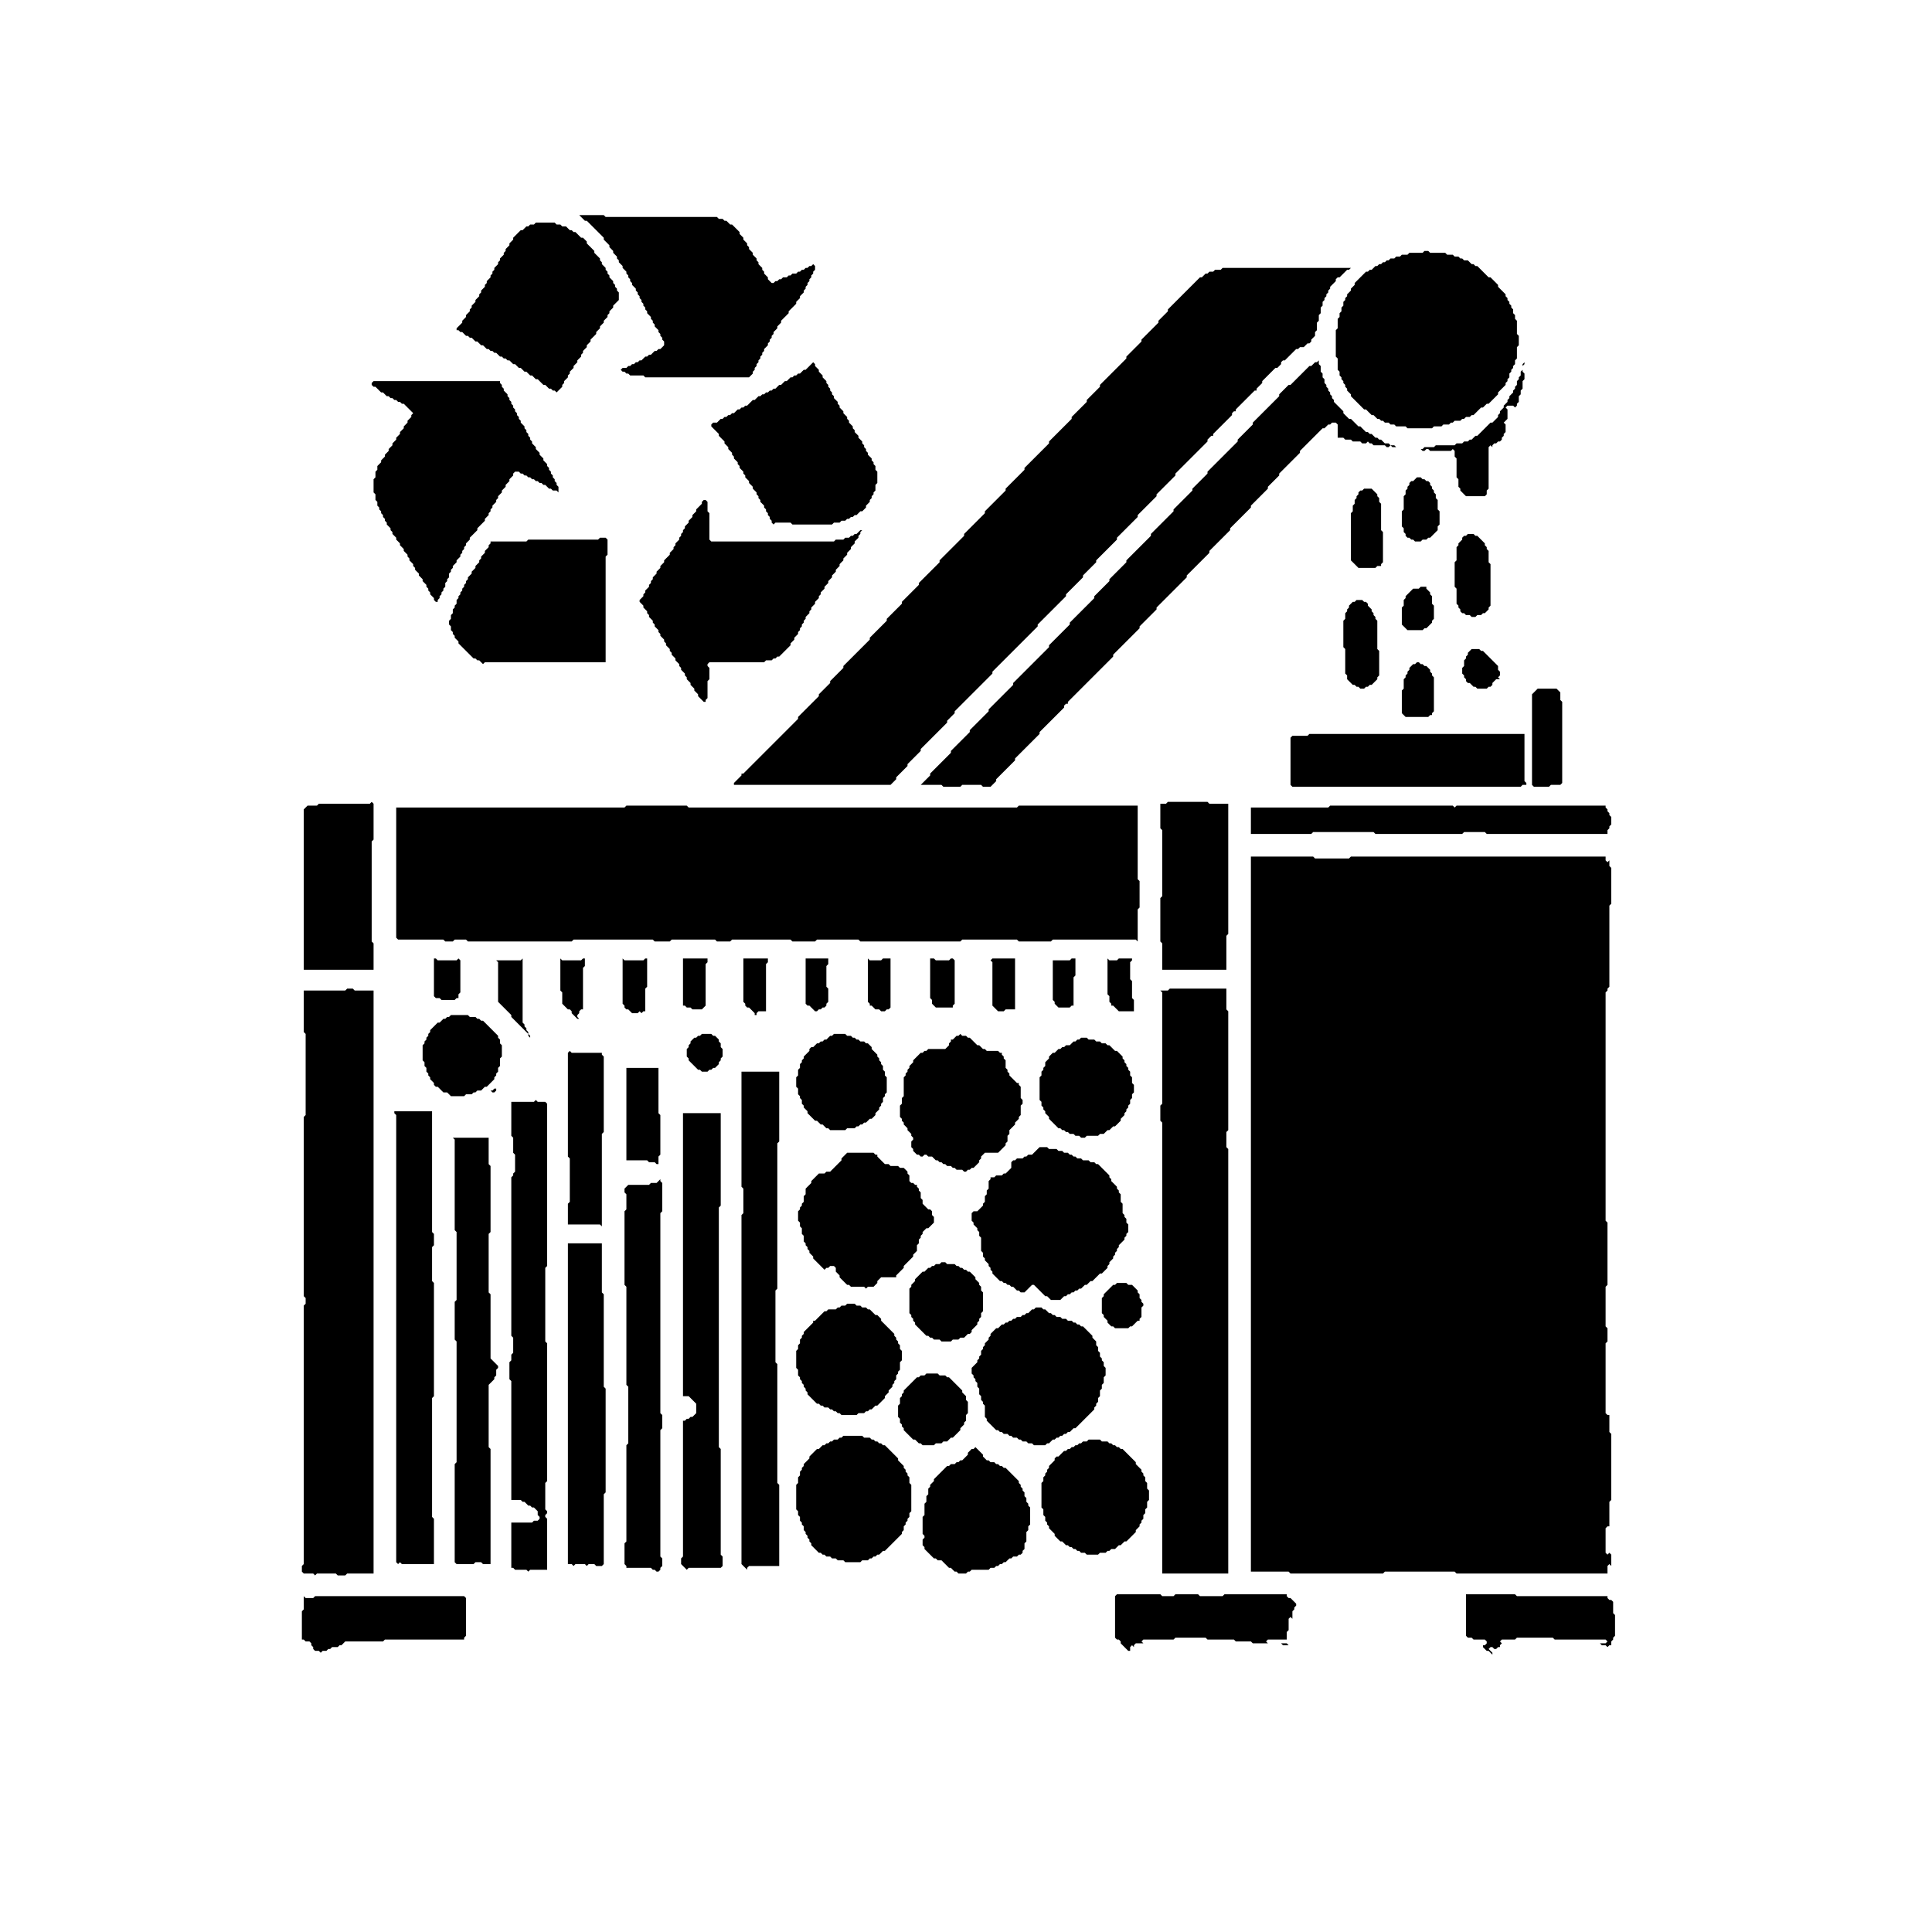 <svg xmlns="http://www.w3.org/2000/svg" viewBox="0 0 1024 1024">
<path d="M 835,871 Z" fill="black"/>
<path d="M 161,846 161,853 160,854 160,869 161,869 162,870 164,870 165,871 165,872 166,873 166,874 167,875 169,875 170,876 171,875 173,875 174,874 175,874 176,873 179,873 180,872 181,872 183,870 203,870 204,869 246,869 246,868 247,867 247,847 246,846 167,846 166,847 162,847 Z" fill="black"/>
<path d="M 777,845 777,867 778,868 780,868 781,869 787,869 788,870 788,871 787,872 786,872 786,873 788,875 789,875 791,877 791,876 789,874 790,873 791,873 792,874 793,874 794,873 795,873 795,872 796,871 801,871 796,871 795,870 796,869 803,869 804,868 823,868 824,869 851,869 852,870 851,871 837,871 848,871 849,872 851,872 852,873 853,872 854,872 854,870 855,869 855,868 856,867 856,856 855,855 855,849 854,848 853,848 852,847 852,846 804,846 803,845 Z" fill="black"/>
<path d="M 592,845 591,846 591,868 592,869 593,869 594,870 594,871 598,875 599,875 599,873 600,872 601,873 601,872 602,871 609,871 606,871 605,870 606,869 622,869 623,868 639,868 640,869 654,869 655,870 663,870 664,871 679,871 680,872 685,872 683,872 682,871 672,871 671,870 672,869 682,869 682,865 683,864 683,858 684,857 685,858 685,867 685,854 686,853 686,852 687,851 687,850 684,847 683,847 682,846 682,845 649,845 648,846 636,846 635,845 623,845 622,846 616,846 615,845 Z" fill="black"/>
<path d="M 854,832 Z" fill="black"/>
<path d="M 307,831 Z" fill="black"/>
<path d="M 517,767 516,768 515,768 513,770 513,771 510,774 509,774 508,775 507,775 506,776 504,776 503,777 502,777 495,784 495,785 493,787 493,788 492,789 492,792 491,793 491,796 490,797 490,803 489,804 489,813 490,814 490,815 489,816 489,819 490,820 490,821 495,826 496,826 497,827 499,827 503,831 504,831 506,833 507,833 508,834 512,834 513,833 514,833 515,832 524,832 525,831 527,831 528,830 529,830 530,829 531,829 532,828 533,828 535,826 536,826 537,825 539,825 540,824 541,824 542,823 542,822 543,821 543,818 544,817 544,812 545,811 545,809 546,808 546,799 545,798 545,797 544,796 544,794 543,793 543,791 542,790 542,789 541,788 541,787 540,786 540,785 533,778 532,778 531,777 530,777 529,776 528,776 527,775 525,775 524,774 523,774 521,772 521,771 Z" fill="black"/>
<path d="M 497,767 498,767 Z" fill="black"/>
<path d="M 577,763 576,764 574,764 573,765 572,765 571,766 570,766 569,767 568,767 567,768 566,768 565,769 564,769 561,772 560,772 559,773 559,774 556,777 556,778 555,779 555,780 554,781 554,782 553,783 553,785 552,786 552,799 553,800 553,803 554,804 554,806 555,807 555,808 556,809 556,810 559,813 559,814 562,817 563,817 565,819 566,819 567,820 568,820 569,821 570,821 571,822 572,822 573,823 575,823 576,824 582,824 583,823 586,823 587,822 588,822 589,821 591,821 593,819 594,819 596,817 597,817 602,812 602,811 604,809 604,808 605,807 605,806 606,805 606,803 607,802 607,800 608,799 608,796 609,795 609,790 608,789 608,786 607,785 607,783 606,782 606,781 605,780 605,779 602,776 602,775 595,768 594,768 593,767 592,767 591,766 590,766 589,765 588,765 587,764 584,764 583,763 Z" fill="black"/>
<path d="M 447,761 446,762 445,762 444,763 442,763 441,764 440,764 439,765 438,765 437,766 436,766 434,768 433,768 429,772 429,773 426,776 426,777 425,778 425,779 424,780 424,782 423,783 423,786 422,787 422,800 423,801 423,803 424,804 424,806 425,807 425,808 426,809 426,811 427,812 427,813 428,814 428,815 429,816 429,817 430,818 430,819 434,823 435,823 436,824 437,824 438,825 440,825 441,826 443,826 444,827 447,827 448,828 456,828 457,827 460,827 461,826 462,826 463,825 464,825 465,824 466,824 468,822 469,822 478,813 478,812 479,811 479,809 480,808 480,807 481,806 481,805 482,804 482,802 483,801 483,787 482,786 482,783 481,782 481,781 480,780 480,779 479,778 479,777 476,774 476,773 469,766 468,766 467,765 466,765 465,764 464,764 463,763 462,763 461,762 458,762 457,761 Z" fill="black"/>
<path d="M 491,728 490,729 488,729 487,730 486,730 479,737 479,738 478,739 478,740 477,741 477,744 476,745 476,751 477,752 477,754 478,755 478,756 479,757 479,758 484,763 485,763 487,765 488,765 489,766 495,766 496,765 499,765 500,764 502,764 503,763 504,764 503,763 504,762 505,762 509,758 509,757 511,755 511,754 512,753 512,750 513,749 513,743 512,742 512,740 510,738 510,737 503,730 502,730 501,729 498,729 497,728 Z" fill="black"/>
<path d="M 549,693 548,694 547,694 545,696 544,696 543,697 542,697 541,698 539,698 538,699 537,699 536,700 535,700 534,701 533,701 532,702 531,702 529,704 528,704 525,707 525,708 524,709 524,710 522,712 522,713 521,714 521,715 520,716 520,718 519,719 519,720 518,721 518,722 515,725 515,728 516,729 516,730 517,731 517,732 518,733 518,735 519,736 519,739 520,740 520,742 521,743 521,744 522,745 522,751 523,752 523,753 528,758 529,758 530,759 531,759 532,760 534,760 535,761 536,761 537,762 539,762 540,763 541,763 542,764 544,764 545,765 547,765 548,766 554,766 555,765 556,765 558,763 559,763 560,762 561,762 562,761 563,761 564,760 565,760 566,759 567,759 569,757 570,757 580,747 580,746 581,745 581,744 582,743 582,741 583,740 583,737 584,736 584,734 585,733 585,730 586,729 586,725 585,724 585,722 584,721 584,720 583,719 583,717 582,716 582,714 581,713 581,711 579,709 579,708 574,703 573,703 572,702 571,702 570,701 569,701 568,700 566,700 565,699 563,699 562,698 560,698 559,697 558,697 557,696 556,696 554,694 553,694 552,693 Z" fill="black"/>
<path d="M 449,691 448,692 446,692 445,693 444,693 443,694 439,694 438,695 437,695 432,700 431,700 431,701 426,706 426,707 425,708 425,709 424,710 424,712 423,713 423,715 422,716 422,725 423,726 423,729 424,730 424,731 425,732 425,733 426,734 426,735 427,736 427,737 428,738 428,739 433,744 434,744 435,745 436,745 437,746 439,746 440,747 441,747 442,748 443,748 444,749 445,749 446,750 454,750 455,749 458,749 459,748 460,748 461,747 462,747 464,745 465,745 469,741 469,740 471,738 471,737 473,735 473,734 474,733 474,732 475,731 475,729 476,728 476,727 477,726 477,722 478,721 478,716 477,715 477,713 476,712 476,711 475,710 475,709 474,708 474,707 467,700 467,699 465,697 464,697 461,694 460,694 459,693 457,693 456,692 454,692 453,691 Z" fill="black"/>
<path d="M 592,680 591,681 590,681 585,686 585,687 584,688 584,696 585,697 585,698 587,700 587,701 589,703 590,703 591,704 598,704 599,703 600,703 601,702 602,703 601,702 603,700 604,700 604,699 605,698 605,693 606,692 606,691 605,690 605,689 604,688 604,686 603,685 603,684 600,681 598,681 597,680 Z" fill="black"/>
<path d="M 499,669 498,670 496,670 495,671 494,671 493,672 492,672 490,674 489,674 485,678 485,679 483,681 483,682 482,683 482,696 483,697 483,698 484,699 484,700 485,701 485,702 491,708 492,708 493,709 494,709 495,710 498,710 499,711 504,711 505,710 508,710 509,709 511,709 513,707 514,707 515,706 515,705 518,702 518,701 519,700 519,699 520,698 520,696 521,695 521,685 520,684 520,682 519,681 519,680 517,678 517,677 514,674 513,674 512,673 511,673 510,672 509,672 508,671 507,671 506,670 502,670 501,669 Z" fill="black"/>
<path d="M 301,659 301,829 303,829 304,830 305,829 310,829 311,830 312,829 315,829 316,830 319,830 320,829 320,792 321,791 321,736 320,735 320,686 319,685 319,659 Z" fill="black"/>
<path d="M 350,625 348,627 345,627 344,628 333,628 331,630 331,632 332,633 332,641 331,642 331,681 332,682 332,734 333,735 333,765 332,766 332,817 331,818 331,829 332,830 332,831 345,831 346,832 347,832 348,833 349,833 350,832 350,831 351,830 351,826 350,825 350,758 351,757 351,750 350,749 350,643 351,642 351,627 350,626 Z" fill="black"/>
<path d="M 853,612 853,615 Z" fill="black"/>
<path d="M 449,611 446,614 446,615 440,621 438,621 437,622 434,622 430,626 430,627 427,630 427,633 426,634 426,637 425,638 425,639 424,640 424,641 423,642 423,647 424,648 424,650 425,651 425,654 426,655 426,658 427,659 427,660 428,661 428,662 429,663 429,664 431,666 431,667 437,673 438,672 439,672 440,671 442,671 443,672 443,674 445,676 445,677 449,681 450,681 451,682 458,682 459,683 460,682 463,682 465,680 465,679 467,677 475,677 475,676 479,672 479,671 484,666 484,665 486,663 486,660 487,659 487,657 488,656 488,655 489,654 489,653 491,651 492,651 495,648 495,645 494,644 494,642 493,641 492,641 489,638 489,636 488,635 488,632 487,631 487,630 486,629 486,628 485,628 484,627 483,627 482,626 482,623 481,622 481,621 479,619 477,619 476,618 472,618 471,617 469,617 465,613 465,612 464,612 463,611 Z" fill="black"/>
<path d="M 551,608 547,612 545,612 544,613 543,613 542,614 539,614 538,615 537,615 536,616 536,619 533,622 532,622 531,623 528,623 527,624 525,624 525,625 524,626 524,630 523,631 523,633 522,634 522,637 521,638 521,639 518,642 516,642 515,643 515,647 516,648 516,649 518,651 518,652 519,653 519,655 520,656 520,663 521,664 521,666 522,667 522,668 524,670 524,671 525,672 525,673 526,674 526,675 530,679 531,679 532,680 533,680 534,681 535,681 536,682 537,682 539,684 540,684 541,685 543,685 547,681 548,681 554,687 555,687 557,689 562,689 564,687 565,687 566,686 567,686 568,685 569,685 570,684 571,684 572,683 573,683 575,681 576,681 578,679 579,679 583,675 584,675 587,672 587,671 588,670 588,669 590,667 590,666 591,665 591,664 592,663 592,662 593,661 593,660 596,657 596,656 597,655 597,654 598,653 598,649 597,648 597,646 596,645 596,644 595,643 595,638 594,637 594,633 593,632 593,631 592,630 592,629 589,626 589,625 588,624 588,623 582,617 581,617 580,616 578,616 577,615 574,615 573,614 571,614 570,613 569,613 568,612 567,612 566,611 564,611 563,610 561,610 560,609 556,609 555,608 Z" fill="black"/>
<path d="M 240,603 241,604 241,652 242,653 242,689 241,690 241,710 242,711 242,775 241,776 241,828 242,829 251,829 252,828 255,828 256,829 260,829 260,768 259,767 259,734 262,731 262,730 263,729 263,726 264,725 264,724 260,720 260,686 259,685 259,654 260,653 260,618 259,617 259,603 Z" fill="black"/>
<path d="M 362,590 362,740 365,740 369,744 369,749 367,751 366,751 365,752 364,752 363,753 362,753 362,825 361,826 361,829 364,832 365,831 382,831 383,830 383,825 382,824 382,768 381,767 381,640 382,639 382,590 Z" fill="black"/>
<path d="M 209,589 209,590 210,591 210,828 211,829 212,828 213,829 230,829 230,805 229,804 229,741 230,740 230,680 229,679 229,661 230,660 230,654 229,653 229,589 Z" fill="black"/>
<path d="M 242,584 Z" fill="black"/>
<path d="M 284,583 283,584 271,584 271,602 272,603 272,611 273,612 273,621 272,622 272,623 271,624 271,708 272,709 272,717 271,718 271,721 270,722 270,731 271,732 271,795 276,795 277,796 278,796 280,798 281,798 282,799 283,799 285,801 285,803 286,804 286,805 285,806 283,806 282,807 271,807 271,831 272,831 273,832 279,832 280,833 281,832 290,832 290,805 289,804 289,803 290,802 290,801 289,800 289,786 290,785 290,712 289,711 289,672 290,671 290,585 289,584 285,584 Z" fill="black"/>
<path d="M 853,580 853,589 Z" fill="black"/>
<path d="M 264,576 263,577 262,577 261,578 260,578 261,579 260,580 261,579 262,579 263,578 263,577 Z" fill="black"/>
<path d="M 393,568 393,629 394,630 394,643 393,644 393,829 396,832 396,831 397,830 413,830 413,787 412,786 412,723 411,722 411,684 412,683 412,606 413,605 413,568 Z" fill="black"/>
<path d="M 853,567 853,577 Z" fill="black"/>
<path d="M 332,566 332,615 343,615 344,616 347,616 348,617 349,617 349,613 350,612 350,591 349,590 349,566 Z" fill="black"/>
<path d="M 302,557 301,558 301,613 302,614 302,637 301,638 301,649 318,649 319,650 319,601 320,600 320,560 319,559 319,558 303,558 Z" fill="black"/>
<path d="M 853,556 853,565 Z" fill="black"/>
<path d="M 573,550 572,551 571,551 570,552 569,552 567,554 565,554 564,555 563,555 562,556 561,556 559,558 558,558 556,560 556,561 554,563 554,565 553,566 553,567 552,568 552,570 551,571 551,583 552,584 552,586 553,587 553,588 554,589 554,590 556,592 556,593 561,598 562,598 563,599 564,599 565,600 566,600 567,601 569,601 570,602 572,602 573,603 575,603 576,602 582,602 583,601 585,601 587,599 588,599 590,597 591,597 594,594 594,593 596,591 596,590 597,589 597,588 598,587 598,586 599,585 599,583 600,582 600,580 601,579 601,575 600,574 600,571 599,570 599,568 598,567 598,566 597,565 597,564 596,563 596,562 595,561 595,560 592,557 591,557 588,554 587,554 586,553 584,553 583,552 581,552 580,551 577,551 576,550 Z" fill="black"/>
<path d="M 509,548 508,549 507,549 505,551 504,551 504,552 503,553 503,554 501,556 492,556 491,557 490,557 489,558 488,558 484,562 484,563 482,565 482,566 481,567 481,568 480,569 480,570 479,571 479,581 478,582 478,585 477,586 477,592 478,593 478,594 479,595 479,596 481,598 481,599 483,601 483,602 484,603 484,604 483,605 483,608 484,609 484,610 486,612 487,612 488,613 489,613 490,612 491,612 492,613 494,613 496,615 497,615 498,616 499,616 500,617 501,617 502,618 504,618 505,619 506,619 507,620 510,620 511,621 512,621 513,620 514,620 515,619 516,619 519,616 519,615 520,614 520,613 522,611 529,611 533,607 533,606 534,605 534,602 535,601 535,599 538,596 538,595 540,593 540,592 541,591 541,586 542,585 542,583 541,582 541,576 540,575 540,574 539,574 535,570 535,569 534,568 534,567 533,566 533,562 532,561 532,560 531,559 531,558 530,558 529,557 523,557 522,556 521,556 519,554 518,554 514,550 513,550 512,549 510,549 Z" fill="black"/>
<path d="M 442,548 441,549 440,549 438,551 437,551 436,552 435,552 434,553 433,553 431,555 430,555 429,556 429,557 426,560 426,561 425,562 425,563 424,564 424,566 423,567 423,570 422,571 422,576 423,577 423,580 424,581 424,582 425,583 425,585 426,586 426,587 428,589 428,590 432,594 433,594 435,596 436,596 438,598 439,598 440,599 448,599 449,598 453,598 454,597 455,597 456,596 457,596 458,595 459,595 461,593 462,593 464,591 464,590 466,588 466,587 467,586 467,585 468,584 468,582 469,581 469,580 470,579 470,571 469,570 469,568 468,567 468,565 467,564 467,563 466,562 466,561 465,560 465,559 462,556 462,555 460,553 459,553 458,552 456,552 455,551 454,551 453,550 452,550 451,549 449,549 448,548 Z" fill="black"/>
<path d="M 372,548 371,549 370,549 369,550 368,550 366,552 366,553 365,554 365,555 364,556 364,560 365,561 365,562 370,567 371,567 372,568 375,568 376,567 377,567 378,566 379,566 381,564 381,563 382,562 382,561 383,560 383,556 382,555 382,553 381,552 381,551 379,549 378,549 377,548 Z" fill="black"/>
<path d="M 239,538 238,539 237,539 236,540 235,540 233,542 232,542 228,546 228,547 227,548 227,549 226,550 226,551 225,552 225,553 224,554 224,562 225,563 225,565 226,566 226,568 227,569 227,570 228,571 228,572 230,574 230,575 231,576 232,576 235,579 237,579 239,581 246,581 247,580 250,580 251,579 252,579 253,578 255,578 257,576 258,576 262,572 262,571 263,570 263,569 264,568 264,566 265,565 265,561 266,560 266,554 265,553 265,551 264,550 264,549 256,541 255,541 254,540 253,540 252,539 249,539 248,538 Z" fill="black"/>
<path d="M 620,524 619,525 615,525 616,526 616,585 615,586 615,594 616,595 616,834 651,834 651,609 650,608 650,600 651,599 651,536 650,535 650,524 Z" fill="black"/>
<path d="M 184,524 183,525 161,525 161,547 162,548 162,591 161,592 161,687 162,688 162,691 161,692 161,829 160,830 160,833 161,834 166,834 167,835 168,834 178,834 179,835 183,835 184,834 198,834 198,525 188,525 187,524 Z" fill="black"/>
<path d="M 212,511 212,517 Z" fill="black"/>
<path d="M 587,508 587,527 588,528 588,531 589,532 589,533 590,533 593,536 601,536 601,530 600,529 600,520 599,519 599,510 600,509 600,508 593,508 592,509 588,509 Z" fill="black"/>
<path d="M 568,508 567,509 558,509 558,530 559,531 559,532 561,534 567,534 568,533 569,533 569,518 570,517 570,508 Z" fill="black"/>
<path d="M 526,508 525,509 526,510 526,533 529,536 532,536 533,535 538,535 538,508 Z" fill="black"/>
<path d="M 493,508 493,529 494,530 494,532 496,534 505,534 505,533 506,532 506,509 505,508 504,508 503,509 496,509 495,508 Z" fill="black"/>
<path d="M 460,508 460,531 461,532 461,533 462,533 464,535 466,535 467,536 469,536 470,535 471,535 472,534 472,508 468,508 467,509 461,509 Z" fill="black"/>
<path d="M 427,508 427,532 428,533 429,533 432,536 433,536 434,535 435,535 436,534 437,534 438,533 438,532 439,531 439,524 438,523 438,512 439,511 439,508 Z" fill="black"/>
<path d="M 394,508 394,531 395,532 395,533 396,534 397,534 400,537 400,538 401,538 401,537 402,536 406,536 406,511 407,510 407,508 Z" fill="black"/>
<path d="M 362,508 362,533 363,533 364,534 366,534 367,535 372,535 374,533 374,511 375,510 375,508 Z" fill="black"/>
<path d="M 330,508 330,532 331,533 331,534 332,535 333,535 335,537 338,537 339,536 340,537 341,536 342,536 342,524 343,523 343,508 342,508 341,509 331,509 Z" fill="black"/>
<path d="M 297,508 297,525 298,526 298,532 301,535 302,535 303,536 303,537 306,540 307,540 306,539 306,538 307,537 307,536 308,535 309,535 309,513 310,512 310,508 309,508 308,509 298,509 Z" fill="black"/>
<path d="M 277,508 276,509 263,509 264,510 264,531 271,538 271,539 280,548 280,549 281,550 281,549 280,548 280,547 279,546 279,545 278,544 278,543 277,542 Z" fill="black"/>
<path d="M 230,508 230,528 231,529 233,529 234,530 241,530 242,529 243,529 243,527 244,526 244,509 243,508 242,509 232,509 231,508 Z" fill="black"/>
<path d="M 663,454 663,833 683,833 684,834 733,834 734,833 771,833 772,834 852,834 852,830 853,829 854,830 854,824 853,823 853,811 853,823 852,824 851,823 851,810 852,809 853,809 853,796 854,795 854,760 853,759 853,750 852,750 851,749 851,712 852,711 852,704 851,703 851,682 852,681 852,648 851,647 851,526 852,525 852,524 853,523 853,480 854,479 854,460 853,459 853,456 852,457 851,456 851,454 716,454 715,455 697,455 696,454 Z" fill="black"/>
<path d="M 705,427 704,428 663,428 663,442 695,442 696,441 728,441 729,442 775,442 776,441 787,441 788,442 852,442 852,440 853,439 853,438 854,437 854,433 853,432 853,431 852,430 852,429 851,428 851,427 772,427 771,428 770,427 Z" fill="black"/>
<path d="M 332,427 331,428 210,428 210,497 211,498 235,498 236,499 240,499 241,498 247,498 248,499 303,499 304,498 346,498 347,499 355,499 356,498 379,498 380,499 387,499 388,498 419,498 420,499 432,499 433,498 455,498 456,499 509,499 510,498 539,498 540,499 557,499 558,498 602,498 603,499 603,482 604,481 604,467 603,466 603,427 540,427 539,428 365,428 364,427 Z" fill="black"/>
<path d="M 619,425 618,426 615,426 615,439 616,440 616,475 615,476 615,499 616,500 616,514 650,514 650,496 651,495 651,426 641,426 640,425 Z" fill="black"/>
<path d="M 197,425 196,426 169,426 168,427 163,427 161,429 161,514 198,514 198,500 197,499 197,446 198,445 198,426 Z" fill="black"/>
<path d="M 694,389 693,390 685,390 684,391 684,416 685,417 806,417 807,416 809,416 809,415 808,414 808,389 Z" fill="black"/>
<path d="M 815,365 812,368 812,416 813,417 821,417 822,416 827,416 828,415 828,372 827,371 827,367 825,365 Z" fill="black"/>
<path d="M 751,351 750,352 749,352 747,354 747,355 746,356 746,357 745,358 745,359 744,360 744,365 743,366 743,378 745,380 757,380 758,379 759,379 759,378 760,377 760,359 759,358 759,357 758,356 758,355 756,353 755,353 754,352 753,352 752,351 Z" fill="black"/>
<path d="M 780,344 778,346 778,347 777,348 777,349 776,350 776,353 775,354 775,357 776,358 776,359 777,360 777,361 778,362 779,362 781,364 782,364 783,365 788,365 789,364 790,364 791,363 791,362 793,360 795,360 794,359 795,358 795,356 794,355 794,353 786,345 785,345 784,344 Z" fill="black"/>
<path d="M 719,318 718,319 717,319 715,321 715,322 714,323 714,324 713,325 713,328 712,329 712,343 713,344 713,357 714,358 714,360 717,363 718,363 719,364 720,364 721,365 723,365 724,364 725,364 726,363 727,363 730,360 730,359 731,358 731,345 730,344 730,329 729,328 729,327 728,326 728,325 727,324 727,323 725,321 725,320 724,319 723,319 722,318 Z" fill="black"/>
<path d="M 753,311 752,312 749,312 745,316 745,317 744,318 744,321 743,322 743,331 746,334 754,334 755,333 756,333 759,330 759,329 760,328 760,321 759,320 759,316 758,315 758,314 756,312 756,311 Z" fill="black"/>
<path d="M 318,285 317,286 280,286 279,287 260,287 260,288 259,289 259,290 257,292 257,293 255,295 255,296 254,297 254,298 252,300 252,301 250,303 250,304 248,306 248,307 247,308 247,309 246,310 246,311 245,312 245,313 244,314 244,315 243,316 243,317 242,318 242,320 241,321 241,322 240,323 240,325 239,326 239,328 238,329 238,331 239,332 239,334 240,335 240,336 241,337 241,338 243,340 243,341 251,349 252,349 253,350 254,350 256,352 257,351 321,351 321,295 322,294 322,286 321,285 Z" fill="black"/>
<path d="M 778,283 777,284 776,284 775,285 775,286 773,288 773,289 772,290 772,297 771,298 771,311 772,312 772,320 773,321 773,322 774,323 774,324 775,325 776,325 777,326 779,326 780,327 782,327 783,326 785,326 786,325 787,325 789,323 789,322 790,321 790,299 789,298 789,292 788,291 788,290 787,289 787,288 783,284 782,284 781,283 Z" fill="black"/>
<path d="M 373,265 372,266 372,267 369,270 369,271 367,273 367,274 365,276 365,277 363,279 363,280 362,281 362,282 361,283 361,284 360,285 360,286 358,288 358,289 357,290 357,291 355,293 355,294 352,297 352,298 350,300 350,301 348,303 348,304 346,306 346,307 345,308 345,309 344,310 344,311 342,313 342,314 341,315 341,316 339,318 339,319 341,321 341,322 343,324 343,325 344,326 344,327 346,329 346,330 347,331 347,332 349,334 349,335 350,336 350,337 352,339 352,340 353,341 353,342 355,344 355,345 356,346 356,347 358,349 358,350 360,352 360,353 361,354 361,355 363,357 363,358 364,359 364,360 366,362 366,363 368,365 368,366 370,368 370,369 373,372 374,372 374,371 375,370 375,361 376,360 376,354 375,353 375,352 376,351 405,351 406,350 409,350 410,349 411,349 412,348 413,348 419,342 419,341 421,339 421,338 423,336 423,335 424,334 424,333 425,332 425,331 426,330 426,329 427,328 427,327 429,325 429,324 430,323 430,322 432,320 432,319 434,317 434,316 435,315 435,314 437,312 437,311 439,309 439,308 441,306 441,305 443,303 443,302 445,300 445,299 447,297 447,296 449,294 449,293 451,291 451,290 453,288 453,287 455,285 455,284 456,283 456,282 458,280 457,281 456,281 454,283 453,283 452,284 451,284 450,285 448,285 447,286 443,286 442,287 377,287 376,286 376,272 375,271 375,266 374,265 Z" fill="black"/>
<path d="M 723,259 722,260 721,260 720,261 720,262 719,263 719,264 718,265 718,267 717,268 717,271 716,272 716,297 720,301 729,301 730,300 732,300 732,299 733,298 733,282 732,281 732,267 731,266 731,264 730,263 730,262 727,259 Z" fill="black"/>
<path d="M 751,253 749,255 748,255 747,256 747,257 746,258 746,259 745,260 745,262 744,263 744,270 743,271 743,279 744,280 744,282 745,283 745,284 746,285 747,285 748,286 749,286 750,287 753,287 754,286 756,286 757,285 758,285 762,281 762,279 763,278 763,271 762,270 762,265 761,264 761,262 760,261 760,260 759,259 759,258 758,257 758,256 757,255 756,255 755,254 754,254 753,253 Z" fill="black"/>
<path d="M 791,244 Z" fill="black"/>
<path d="M 198,202 197,203 197,204 198,205 199,205 202,208 203,208 205,210 206,210 207,211 208,211 209,212 210,212 211,213 212,213 213,214 214,214 219,219 218,220 218,221 216,223 216,224 214,226 214,227 212,229 212,230 210,232 210,233 208,235 208,236 206,238 206,239 204,241 204,242 202,244 202,245 200,247 200,249 199,250 199,253 198,254 198,261 199,262 199,265 200,266 200,268 201,269 201,270 202,271 202,272 203,273 203,274 204,275 204,276 205,277 205,278 207,280 207,281 208,282 208,283 210,285 210,286 212,288 212,289 214,291 214,292 216,294 216,295 217,296 217,297 219,299 219,300 220,301 220,302 222,304 222,305 224,307 224,308 226,310 226,311 227,312 227,313 228,314 228,315 230,317 230,318 231,319 232,319 232,318 233,317 233,316 234,315 234,314 235,313 235,312 236,311 236,309 237,308 237,307 238,306 238,304 239,303 239,302 240,301 240,300 242,298 242,297 244,295 244,294 245,293 245,292 246,291 246,290 247,289 247,288 249,286 249,285 253,281 253,280 257,276 257,275 259,273 259,272 260,271 260,270 261,269 261,268 263,266 263,265 264,264 264,263 266,261 266,260 268,258 268,257 270,255 270,254 272,252 272,251 273,250 275,250 276,251 277,251 278,252 279,252 280,253 281,253 282,254 283,254 284,255 285,255 286,256 287,256 288,257 289,257 291,259 292,259 293,260 295,260 296,261 296,258 295,257 295,256 294,255 294,254 293,253 293,252 292,251 292,250 291,249 291,248 290,247 290,246 288,244 288,243 286,241 286,240 284,238 284,237 282,235 282,234 281,233 281,232 280,231 280,230 279,229 279,228 278,227 278,226 276,224 276,223 275,222 275,221 274,220 274,219 273,218 273,217 272,216 272,215 271,214 271,213 270,212 270,211 269,210 269,209 267,207 267,206 266,205 266,204 265,203 265,202 Z" fill="black"/>
<path d="M 808,192 807,193 807,196 806,197 806,199 805,200 805,201 804,202 804,204 803,205 803,206 802,207 802,208 800,210 800,211 799,212 799,213 797,215 797,216 795,218 795,219 794,220 794,221 791,224 790,224 783,231 782,231 780,233 779,233 778,234 776,234 775,235 772,235 771,236 761,236 760,237 755,237 754,238 752,238 753,238 754,239 755,239 756,238 757,238 758,239 769,239 770,238 771,239 771,242 772,243 772,253 773,254 773,258 774,259 774,260 777,263 787,263 788,262 788,260 789,259 789,237 790,236 791,237 791,236 792,235 793,235 794,234 795,234 796,233 796,232 797,231 797,230 798,229 798,225 797,224 799,222 799,217 798,216 799,215 802,215 803,216 803,217 803,216 804,215 804,214 805,213 805,210 806,209 806,207 807,206 807,202 808,201 808,198 807,197 807,194 808,193 Z" fill="black"/>
<path d="M 431,192 427,196 426,196 424,198 423,198 422,199 421,199 420,200 419,200 417,202 416,202 414,204 413,204 411,206 410,206 409,207 408,207 407,208 406,208 405,209 404,209 403,210 402,210 400,212 399,212 396,215 395,215 394,216 393,216 392,217 391,217 389,219 388,219 387,220 386,220 385,221 384,221 383,222 382,222 380,224 378,224 377,225 377,226 381,230 381,231 384,234 384,235 386,237 386,238 388,240 388,241 389,242 389,243 391,245 391,246 392,247 392,248 394,250 394,251 395,252 395,253 397,255 397,256 399,258 399,259 401,261 401,262 402,263 402,264 403,265 403,266 405,268 405,269 406,270 406,271 407,272 407,273 408,274 408,275 409,276 409,277 410,278 411,277 419,277 420,278 441,278 442,277 445,277 446,276 448,276 449,275 450,275 451,274 452,274 453,273 454,273 456,271 457,271 459,269 459,268 461,266 461,265 462,264 462,263 463,262 463,261 464,260 464,257 465,256 465,250 464,249 464,247 463,246 463,245 462,244 462,243 460,241 460,240 459,239 459,238 458,237 458,236 457,235 457,234 455,232 455,231 453,229 453,228 452,227 452,226 450,224 450,223 449,222 449,221 447,219 447,218 445,216 445,215 444,214 444,213 442,211 442,210 441,209 441,208 440,207 440,206 439,205 439,204 438,203 438,202 436,200 436,199 434,197 434,196 432,194 432,193 Z" fill="black"/>
<path d="M 699,191 698,192 697,192 695,194 694,194 684,204 683,204 678,209 678,210 664,224 664,225 656,233 656,234 640,250 640,251 632,259 632,260 622,270 622,271 610,283 610,284 597,297 597,298 588,307 588,308 580,316 580,317 567,330 567,331 556,342 556,343 537,362 537,363 524,376 524,377 514,387 514,388 504,398 504,399 493,410 493,411 488,416 499,416 500,417 509,417 510,416 520,416 521,417 525,417 528,414 528,413 538,403 538,402 551,389 551,388 564,375 564,374 565,373 566,373 566,372 590,348 590,347 604,333 604,332 613,323 613,322 629,306 629,305 641,293 641,292 652,281 652,280 663,269 663,268 672,259 672,258 678,252 678,251 689,240 689,239 701,227 702,227 704,225 705,225 706,224 708,224 709,225 709,232 712,232 713,233 716,233 717,234 721,234 722,235 724,235 725,234 726,235 727,235 728,236 734,236 735,237 736,237 737,236 738,237 741,237 740,237 739,236 737,236 736,235 734,235 732,233 731,233 730,232 729,232 727,230 726,230 725,229 724,229 721,226 720,226 716,222 715,222 712,219 712,218 707,213 707,212 706,211 706,210 705,209 705,208 704,207 704,206 703,205 703,204 702,203 702,201 701,200 701,198 700,197 700,194 699,193 Z" fill="black"/>
<path d="M 648,142 647,143 644,143 643,144 641,144 640,145 639,145 637,147 636,147 619,164 619,165 614,170 614,171 605,180 605,181 597,189 597,190 583,204 583,205 576,212 576,213 568,221 568,222 556,234 556,235 543,248 543,249 533,259 533,260 522,271 522,272 511,283 511,284 498,297 498,298 487,309 487,310 478,319 478,320 470,328 470,329 461,338 461,339 447,353 447,354 440,361 440,362 434,368 434,369 423,380 423,381 394,410 393,410 393,411 389,415 389,416 472,416 475,413 475,412 481,406 481,405 488,398 488,397 502,383 502,382 506,378 506,377 526,357 526,356 550,332 550,331 565,316 565,315 574,306 574,305 581,298 581,297 592,286 592,285 603,274 603,273 613,263 613,262 623,252 623,251 640,234 640,233 642,231 643,231 643,230 653,220 653,219 654,218 655,218 655,217 665,207 666,207 666,206 668,204 669,205 668,204 669,203 669,202 676,195 677,195 679,193 679,192 680,191 681,191 687,185 688,185 689,184 691,184 693,182 694,182 695,181 695,180 697,178 697,176 698,175 698,171 699,170 699,167 700,166 700,163 701,162 701,160 702,159 702,158 703,157 703,156 704,155 704,154 705,153 705,152 708,149 708,148 709,147 710,147 714,143 715,143 716,142 Z" fill="black"/>
<path d="M 755,133 754,134 747,134 746,135 743,135 742,136 740,136 739,137 737,137 736,138 735,138 734,139 733,139 732,140 731,140 730,141 729,141 727,143 726,143 725,144 724,144 718,150 718,151 716,153 716,154 714,156 714,157 713,158 713,159 712,160 712,162 711,163 711,165 710,166 710,168 709,169 709,174 708,175 708,189 709,190 709,196 710,197 710,199 711,200 711,201 712,202 712,203 713,204 713,205 714,206 714,207 716,209 716,210 723,217 724,217 727,220 728,220 730,222 731,222 732,223 733,223 734,224 736,224 737,225 739,225 740,226 745,226 746,227 759,227 760,226 764,226 765,225 768,225 769,224 770,224 771,223 774,223 775,222 776,222 777,221 779,221 780,220 781,220 785,216 786,216 788,214 789,214 794,209 794,208 798,204 798,203 799,202 799,201 800,200 800,198 801,197 801,196 802,195 802,194 803,193 803,191 804,190 804,184 805,183 805,178 804,177 804,170 803,169 803,167 802,166 802,164 801,163 801,162 800,161 800,160 799,159 799,158 798,157 798,156 794,152 794,151 790,147 789,147 783,141 782,141 781,140 780,140 778,138 776,138 775,137 774,137 773,136 771,136 770,135 767,135 766,134 758,134 757,133 Z" fill="black"/>
<path d="M 284,118 283,119 281,119 280,120 279,120 277,122 276,122 272,126 272,127 270,129 270,130 268,132 268,133 267,134 267,135 265,137 265,138 264,139 264,140 262,142 262,143 261,144 261,145 260,146 260,147 258,149 258,150 257,151 257,152 255,154 255,155 254,156 254,157 252,159 252,160 250,162 250,163 249,164 249,165 247,167 247,168 245,170 245,171 242,174 242,175 243,175 244,176 245,176 247,178 248,178 249,179 250,179 252,181 253,181 255,183 256,183 258,185 259,185 260,186 261,186 262,187 263,187 265,189 266,189 267,190 268,190 269,191 270,191 272,193 273,193 275,195 276,195 278,197 279,197 281,199 282,199 284,201 285,201 288,204 289,204 291,206 292,206 293,207 294,207 295,208 298,205 298,204 299,203 299,202 301,200 301,199 302,198 302,197 304,195 304,194 306,192 306,191 308,189 308,188 309,187 309,186 311,184 311,183 313,181 313,180 316,177 316,176 318,174 318,173 320,171 320,170 322,168 322,167 323,166 323,165 325,163 325,162 328,159 328,155 327,154 327,153 326,152 326,151 325,150 325,149 323,147 323,146 322,145 322,144 321,143 321,142 319,140 319,139 318,138 318,137 315,134 315,133 311,129 311,128 309,126 308,126 305,123 304,123 303,122 302,122 300,120 298,120 297,119 295,119 294,118 Z" fill="black"/>
<path d="M 306,114 307,114 310,117 311,117 320,126 320,127 323,130 323,131 325,133 325,134 327,136 327,137 328,138 328,139 330,141 330,142 332,144 332,145 333,146 333,147 334,148 334,149 335,150 335,151 337,153 337,154 338,155 338,156 339,157 339,158 340,159 340,160 341,161 341,162 342,163 342,164 343,165 343,166 345,168 345,169 346,170 346,171 347,172 347,173 349,175 349,176 350,177 350,178 351,179 351,180 352,181 352,183 350,185 349,185 348,186 347,186 345,188 344,188 343,189 342,189 340,191 339,191 338,192 337,192 336,193 335,193 334,194 333,194 332,195 330,195 329,196 330,197 331,197 332,198 333,198 334,199 341,199 342,200 397,200 399,198 399,197 400,196 400,195 401,194 401,193 402,192 402,191 403,190 403,189 404,188 404,187 405,186 405,185 407,183 407,182 408,181 408,180 409,179 409,178 410,177 410,176 412,174 412,173 414,171 414,170 418,166 418,165 422,161 422,160 424,158 424,157 426,155 426,154 427,153 427,152 428,151 428,150 429,149 429,148 430,147 430,146 431,145 431,144 432,143 432,141 431,140 430,141 429,141 428,142 427,142 426,143 425,143 424,144 423,144 422,145 420,145 419,146 418,146 417,147 415,147 414,148 413,148 412,149 411,149 410,150 409,150 407,148 407,147 405,145 405,144 404,143 404,142 402,140 402,139 401,138 401,137 399,135 399,134 397,132 397,131 396,130 396,129 394,127 394,126 392,124 392,123 388,119 387,119 385,117 384,117 383,116 381,116 380,115 321,115 320,114 Z" fill="black"/>
</svg>